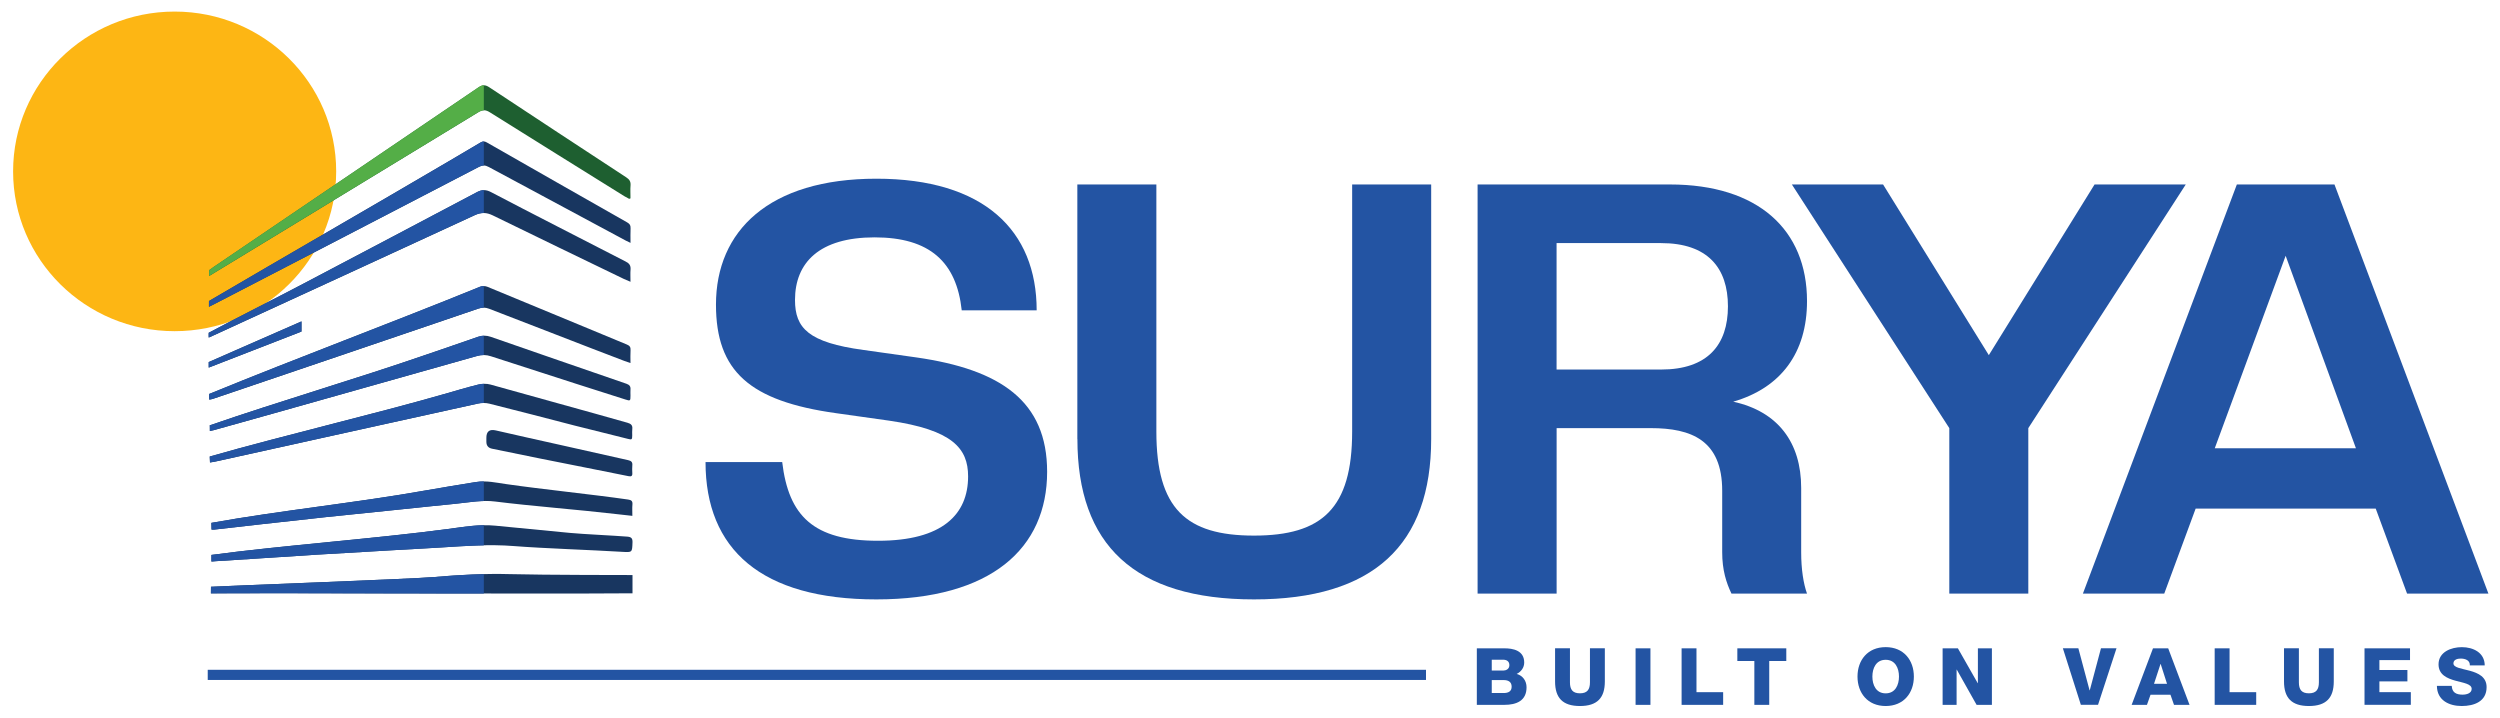 <svg width="108" height="31" viewBox="0 0 108 31" fill="none" xmlns="http://www.w3.org/2000/svg">
<g id="Layer_1" clip-path="url(#clip0_334_17)">
<path id="Vector" d="M7.544 14.307C11.398 14.307 14.523 11.216 14.523 7.404C14.523 3.591 11.398 0.5 7.544 0.5C3.69 0.5 0.566 3.591 0.566 7.404C0.566 11.216 3.69 14.307 7.544 14.307Z" fill="#FDB614"/>
<g id="Group">
<path id="Vector_2" d="M63.801 28.008H64.955C65.38 28 65.846 28.11 65.846 28.62C65.846 28.839 65.715 29.017 65.522 29.113C65.785 29.188 65.947 29.413 65.947 29.691C65.947 30.272 65.514 30.45 64.985 30.45H63.799V28.008H63.801ZM64.444 28.968H64.942C65.052 28.968 65.205 28.91 65.205 28.735C65.205 28.561 65.076 28.5 64.942 28.5H64.444V28.969V28.968ZM64.444 29.939H64.958C65.161 29.939 65.303 29.867 65.303 29.666C65.303 29.45 65.151 29.379 64.958 29.379H64.444V29.939Z" fill="#2354A3"/>
<path id="Vector_3" d="M69.329 29.439C69.329 30.148 69 30.5 68.254 30.5C67.507 30.5 67.179 30.148 67.179 29.439V28.006H67.822V29.476C67.822 29.791 67.94 29.951 68.254 29.951C68.568 29.951 68.686 29.79 68.686 29.476V28.006H69.329V29.439Z" fill="#2354A3"/>
<path id="Vector_4" d="M70.657 28.008H71.299V30.45H70.657V28.008Z" fill="#2354A3"/>
<path id="Vector_5" d="M72.645 28.008H73.288V29.902H74.44V30.45H72.645V28.008Z" fill="#2354A3"/>
<path id="Vector_6" d="M77.167 28.555H76.431V30.45H75.788V28.555H75.053V28.008H77.168V28.555H77.167Z" fill="#2354A3"/>
<path id="Vector_7" d="M81.461 27.956C82.239 27.956 82.679 28.519 82.679 29.228C82.679 29.936 82.239 30.5 81.461 30.5C80.684 30.5 80.244 29.936 80.244 29.228C80.244 28.519 80.684 27.956 81.461 27.956ZM81.461 29.953C81.876 29.953 82.036 29.59 82.036 29.228C82.036 28.866 81.877 28.503 81.461 28.503C81.046 28.503 80.887 28.866 80.887 29.228C80.887 29.59 81.046 29.953 81.461 29.953Z" fill="#2354A3"/>
<path id="Vector_8" d="M83.92 28.008H84.581L85.437 29.512H85.445V28.008H86.05V30.45H85.389L84.533 28.928H84.525V30.45H83.921V28.008H83.92Z" fill="#2354A3"/>
<path id="Vector_9" d="M90.633 30.448H89.893L89.116 28.006H89.785L90.27 29.823H90.278L90.762 28.006H91.433L90.635 30.448H90.633Z" fill="#2354A3"/>
<path id="Vector_10" d="M93.012 28.008H93.666L94.588 30.45H93.917L93.764 30.012H92.903L92.748 30.45H92.087L93.009 28.008H93.012ZM93.054 29.539H93.615L93.341 28.684H93.334L93.054 29.539Z" fill="#2354A3"/>
<path id="Vector_11" d="M95.674 28.008H96.317V29.902H97.468V30.45H95.674V28.008Z" fill="#2354A3"/>
<path id="Vector_12" d="M100.819 29.439C100.819 30.148 100.49 30.5 99.744 30.5C98.998 30.5 98.669 30.148 98.669 29.439V28.006H99.312V29.476C99.312 29.791 99.43 29.951 99.744 29.951C100.058 29.951 100.176 29.79 100.176 29.476V28.006H100.819V29.439Z" fill="#2354A3"/>
<path id="Vector_13" d="M102.147 28.008H104.113V28.516H102.79V28.944H104V29.436H102.79V29.901H104.148V30.448H102.147V28.006V28.008Z" fill="#2354A3"/>
<path id="Vector_14" d="M105.915 29.629C105.928 29.916 106.108 30.009 106.382 30.009C106.574 30.009 106.776 29.941 106.776 29.759C106.776 29.543 106.423 29.503 106.068 29.404C105.715 29.305 105.345 29.148 105.345 28.7C105.345 28.166 105.888 27.957 106.352 27.957C106.842 27.957 107.337 28.194 107.34 28.744H106.697C106.708 28.522 106.497 28.45 106.299 28.45C106.162 28.45 105.988 28.497 105.988 28.658C105.988 28.846 106.344 28.88 106.705 28.979C107.06 29.078 107.421 29.243 107.421 29.683C107.421 30.302 106.888 30.5 106.346 30.5C105.803 30.5 105.278 30.255 105.274 29.629H105.917H105.915Z" fill="#2354A3"/>
</g>
<path id="Vector_15" d="M61.603 28.935H8.974V29.374H61.603V28.935Z" fill="#2354A3"/>
<path id="Vector_16" d="M27.176 8.588C27.108 8.551 27.038 8.516 26.972 8.476C25.236 7.405 22.892 5.927 21.159 4.85C20.981 4.739 20.849 4.735 20.667 4.846C16.852 7.167 9.09 11.895 9.034 11.924C9.037 11.843 9.035 11.673 9.035 11.673C9.035 11.673 9.186 11.563 9.232 11.532C13.048 8.945 16.864 6.361 20.677 3.771C20.845 3.657 20.964 3.657 21.133 3.768C22.901 4.935 25.28 6.504 27.055 7.662C27.189 7.75 27.252 7.841 27.24 8.004C27.225 8.192 27.237 8.38 27.237 8.569C27.216 8.577 27.197 8.584 27.176 8.591V8.588Z" fill="#1E5F30"/>
<path id="Vector_17" d="M27.24 9.849C27.246 9.729 27.197 9.668 27.098 9.61C25.277 8.572 22.844 7.195 21.026 6.151C20.928 6.094 20.857 6.097 20.762 6.154C20.311 6.424 19.855 6.689 19.402 6.957C15.997 8.957 12.432 11.005 9.027 13.004C9.025 13.07 9.027 13.15 9.026 13.252C9.099 13.217 9.213 13.159 9.282 13.124C13.083 11.155 16.884 9.186 20.682 7.211C20.842 7.128 20.96 7.13 21.118 7.216C22.884 8.168 25.268 9.449 27.038 10.396C27.092 10.424 27.147 10.448 27.238 10.492C27.238 10.251 27.231 10.05 27.241 9.849H27.24Z" fill="#183660"/>
<path id="Vector_18" d="M9.014 14.584C9.075 14.559 9.186 14.507 9.246 14.48C13.002 12.754 16.759 11.029 20.513 9.294C20.788 9.167 21.018 9.174 21.286 9.304C22.966 10.127 25.265 11.235 26.95 12.05C27.029 12.088 27.111 12.119 27.237 12.173C27.237 11.97 27.226 11.804 27.24 11.64C27.253 11.47 27.185 11.378 27.032 11.3C25.294 10.403 22.945 9.21 21.214 8.3C21 8.188 20.831 8.183 20.614 8.297C18.126 9.615 15.632 10.924 13.141 12.238C11.863 12.912 10.29 13.695 9.016 14.377C9.01 14.425 9.016 14.51 9.016 14.584H9.014Z" fill="#183660"/>
<path id="Vector_19" d="M27.24 15.127C27.25 14.991 27.197 14.93 27.073 14.88C25.268 14.139 22.853 13.124 21.048 12.386C20.96 12.35 20.831 12.349 20.744 12.386C16.875 13.964 12.906 15.436 9.038 17.02C9.035 17.047 9.034 17.245 9.04 17.265C9.102 17.254 9.146 17.249 9.205 17.229C13.03 15.931 16.855 14.633 20.677 13.329C20.839 13.275 20.976 13.279 21.135 13.34C22.872 14.005 25.227 14.93 26.966 15.59C27.044 15.619 27.125 15.644 27.237 15.683C27.237 15.474 27.228 15.301 27.24 15.128V15.127Z" fill="#183660"/>
<path id="Vector_20" d="M9.066 18.62C9.123 18.608 9.182 18.598 9.237 18.582C10.11 18.338 10.985 18.094 11.858 17.848C14.774 17.026 17.69 16.203 20.604 15.379C20.809 15.322 21.002 15.323 21.205 15.39C22.43 15.789 23.657 16.183 24.883 16.578C25.392 16.742 26.512 17.097 27.019 17.259C27.228 17.326 27.237 17.32 27.237 17.097C27.237 17.006 27.231 16.916 27.237 16.828C27.249 16.694 27.194 16.625 27.065 16.579C25.312 15.97 22.948 15.165 21.199 14.55C21.012 14.485 20.839 14.485 20.652 14.55C19.903 14.813 19.151 15.067 18.4 15.326C15.348 16.379 12.111 17.322 9.059 18.375C9.071 18.428 9.059 18.603 9.065 18.622L9.066 18.62Z" fill="#183660"/>
<path id="Vector_21" d="M9.071 19.98C9.14 19.968 9.208 19.961 9.276 19.946C13.063 19.107 16.851 18.268 20.64 17.436C20.8 17.4 20.984 17.399 21.142 17.439C22.374 17.746 23.605 18.069 24.834 18.387C25.366 18.524 26.588 18.82 27.12 18.958C27.298 19.004 27.31 18.993 27.312 18.805C27.312 18.715 27.304 18.625 27.315 18.536C27.334 18.378 27.264 18.307 27.111 18.264C25.365 17.767 22.933 17.104 21.186 16.612C21.026 16.567 20.833 16.572 20.67 16.612C20.169 16.735 19.674 16.885 19.177 17.027C16.067 17.919 12.169 18.831 9.06 19.723C9.063 19.819 9.068 19.965 9.071 19.98Z" fill="#183660"/>
<path id="Vector_22" d="M9.14 22.879C9.177 22.879 9.216 22.882 9.252 22.879C9.911 22.805 10.571 22.728 11.23 22.654C12.182 22.548 13.136 22.44 14.091 22.338C15.146 22.225 16.202 22.12 17.258 22.012C18.075 21.928 18.893 21.838 19.713 21.759C20.27 21.705 20.821 21.592 21.39 21.666C22.905 21.858 25.117 22.03 26.633 22.209C26.856 22.236 27.078 22.258 27.318 22.285C27.318 22.104 27.307 21.946 27.321 21.791C27.334 21.641 27.27 21.601 27.132 21.58C25.608 21.36 23.391 21.134 21.867 20.913C21.435 20.851 21.005 20.751 20.564 20.823C19.84 20.943 19.116 21.057 18.395 21.186C15.409 21.718 12.117 22.052 9.131 22.588C9.135 22.642 9.135 22.869 9.138 22.881L9.14 22.879Z" fill="#183660"/>
<path id="Vector_23" d="M9.132 24.258C9.192 24.258 9.253 24.249 9.313 24.244C9.868 24.209 10.424 24.173 10.979 24.138C11.879 24.079 12.781 24.017 13.681 23.962C14.808 23.892 15.937 23.829 17.065 23.764C17.729 23.725 18.391 23.694 19.055 23.651C20.097 23.583 21.138 23.506 22.186 23.589C23.515 23.693 25.544 23.758 26.877 23.839C27.318 23.866 27.309 23.864 27.324 23.429C27.33 23.25 27.267 23.196 27.096 23.182C26.501 23.135 25.212 23.077 24.619 23.021C23.545 22.919 22.47 22.816 21.396 22.709C20.704 22.641 20.025 22.761 19.345 22.852C16.339 23.258 12.141 23.567 9.135 23.972C9.135 24.045 9.135 24.252 9.135 24.259L9.132 24.258Z" fill="#183660"/>
<path id="Vector_24" d="M9.111 25.632C9.173 25.632 11.124 25.626 12.037 25.626C14.526 25.626 17.014 25.642 19.503 25.638C21.719 25.633 24.631 25.652 26.845 25.633C27.089 25.632 27.324 25.633 27.324 25.633V24.842C27.324 24.842 23.49 24.842 22.02 24.802C20.939 24.772 19.862 24.833 18.786 24.925C17.666 25.019 9.902 25.3 9.114 25.348C9.113 25.375 9.108 25.614 9.111 25.633V25.632Z" fill="#183660"/>
<path id="Vector_25" d="M21.011 19.085C21.011 19.251 21.094 19.352 21.26 19.385C21.944 19.524 22.627 19.663 23.31 19.804C24.36 20.018 26.101 20.354 27.15 20.57C27.267 20.594 27.324 20.568 27.316 20.44C27.31 20.327 27.306 20.213 27.316 20.102C27.33 19.962 27.271 19.909 27.134 19.878C25.458 19.494 23.093 18.981 21.419 18.594C21.146 18.531 21.01 18.638 21.011 18.916C21.011 18.972 21.011 19.029 21.011 19.085Z" fill="#183660"/>
<path id="Vector_26" d="M9.016 15.641V15.88L13.024 14.323V13.884L9.016 15.641Z" fill="#183660"/>
<g id="Group_2">
<path id="Vector_27" d="M20.682 7.211C20.762 7.17 20.833 7.149 20.901 7.151V6.112C20.857 6.112 20.813 6.124 20.762 6.155C20.311 6.426 19.855 6.691 19.402 6.958C15.997 8.958 12.432 11.007 9.027 13.005C9.025 13.072 9.027 13.152 9.026 13.254C9.099 13.219 9.213 13.161 9.282 13.125C13.083 11.156 16.884 9.188 20.682 7.213V7.211Z" fill="#2354A3"/>
<path id="Vector_28" d="M9.132 24.258C9.192 24.258 9.253 24.249 9.313 24.244C9.868 24.209 10.424 24.173 10.979 24.138C11.879 24.079 12.781 24.017 13.681 23.962C14.808 23.892 15.937 23.829 17.064 23.764C17.728 23.725 18.391 23.694 19.055 23.651C19.671 23.611 20.285 23.573 20.901 23.561V22.69C20.378 22.697 19.861 22.783 19.342 22.852C16.336 23.258 12.138 23.567 9.132 23.972C9.132 24.045 9.132 24.252 9.132 24.259V24.258Z" fill="#2354A3"/>
<path id="Vector_29" d="M20.667 4.846C20.753 4.794 20.828 4.769 20.901 4.766V3.683C20.831 3.683 20.759 3.713 20.677 3.768C16.864 6.358 13.048 8.943 9.232 11.529C9.186 11.56 9.035 11.67 9.035 11.67C9.035 11.67 9.035 11.841 9.034 11.921C9.09 11.892 16.852 7.164 20.667 4.843V4.846Z" fill="#54AE47"/>
<path id="Vector_30" d="M9.066 18.621C9.123 18.609 9.182 18.598 9.237 18.582C10.11 18.338 10.985 18.094 11.858 17.848C14.774 17.026 17.69 16.204 20.604 15.38C20.704 15.351 20.803 15.338 20.9 15.338V14.501C20.819 14.504 20.737 14.519 20.653 14.548C19.904 14.812 19.152 15.066 18.401 15.325C15.35 16.378 12.112 17.32 9.06 18.374C9.072 18.427 9.06 18.601 9.066 18.621Z" fill="#2354A3"/>
<path id="Vector_31" d="M20.565 20.822C19.841 20.941 19.118 21.055 18.397 21.184C15.411 21.716 12.118 22.051 9.132 22.586C9.137 22.641 9.137 22.867 9.14 22.879C9.177 22.879 9.216 22.882 9.252 22.879C9.911 22.805 10.571 22.728 11.23 22.654C12.182 22.548 13.136 22.44 14.091 22.338C15.146 22.225 16.202 22.12 17.257 22.012C18.075 21.928 18.893 21.839 19.713 21.759C20.109 21.721 20.502 21.654 20.901 21.644V20.799C20.789 20.799 20.679 20.805 20.565 20.825V20.822Z" fill="#2354A3"/>
<path id="Vector_32" d="M20.901 24.804C20.196 24.82 19.49 24.864 18.786 24.925C17.666 25.02 9.902 25.301 9.114 25.348C9.113 25.375 9.108 25.614 9.111 25.634C9.173 25.634 11.124 25.628 12.037 25.628C14.526 25.628 17.014 25.644 19.503 25.64C19.945 25.64 20.417 25.64 20.901 25.64V24.805V24.804Z" fill="#2354A3"/>
<path id="Vector_33" d="M20.513 9.294C20.65 9.23 20.777 9.201 20.901 9.202V8.214C20.81 8.216 20.718 8.242 20.614 8.295C18.126 9.613 15.632 10.923 13.141 12.236C11.863 12.911 10.29 13.693 9.016 14.375C9.01 14.424 9.016 14.508 9.016 14.582C9.077 14.557 9.187 14.505 9.247 14.479C13.003 12.752 16.761 11.028 20.514 9.292L20.513 9.294Z" fill="#2354A3"/>
<path id="Vector_34" d="M20.64 17.434C20.724 17.416 20.812 17.407 20.901 17.409V16.579C20.822 16.582 20.743 16.591 20.67 16.61C20.169 16.733 19.674 16.884 19.177 17.026C16.067 17.918 12.169 18.829 9.06 19.721C9.063 19.817 9.068 19.963 9.071 19.978C9.14 19.966 9.208 19.959 9.276 19.944C13.063 19.106 16.851 18.267 20.64 17.434Z" fill="#2354A3"/>
<path id="Vector_35" d="M20.677 13.328C20.756 13.301 20.83 13.289 20.901 13.289V12.357C20.845 12.357 20.789 12.365 20.743 12.383C16.873 13.961 12.905 15.433 9.036 17.017C9.034 17.044 9.032 17.242 9.038 17.262C9.101 17.251 9.144 17.246 9.204 17.226C13.029 15.928 16.854 14.63 20.676 13.326L20.677 13.328Z" fill="#2354A3"/>
<path id="Vector_36" d="M13.024 13.884L9.016 15.641V15.88L13.024 14.323V13.884Z" fill="#2354A3"/>
</g>
<g id="Group_3">
<path id="Vector_37" d="M30.479 19.96H33.791C34.067 22.295 35.145 23.361 37.931 23.361C40.717 23.361 41.822 22.219 41.822 20.58C41.822 19.364 41.144 18.569 38.408 18.172L36.125 17.85C32.385 17.329 30.93 16.038 30.93 13.158C30.93 9.98 33.214 7.72 37.858 7.72C42.502 7.72 44.784 9.955 44.784 13.406H41.547C41.321 11.32 40.166 10.254 37.782 10.254C35.397 10.254 34.344 11.345 34.344 12.959C34.344 14.175 34.921 14.796 37.306 15.119L39.589 15.441C43.229 15.962 45.236 17.329 45.236 20.382C45.236 23.684 42.827 25.894 37.858 25.894C32.889 25.894 30.479 23.734 30.479 19.96Z" fill="#2354A3"/>
<path id="Vector_38" d="M46.541 18.966V7.969H49.955V18.644C49.955 21.971 51.234 23.138 54.171 23.138C57.108 23.138 58.413 21.971 58.413 18.644V7.969H61.827V18.966C61.827 23.534 59.342 25.894 54.173 25.894C49.004 25.894 46.544 23.534 46.544 18.966H46.541Z" fill="#2354A3"/>
<path id="Vector_39" d="M74.875 17.353C76.806 17.774 77.811 19.116 77.811 21.077V23.858C77.811 24.602 77.912 25.224 78.063 25.645H74.8C74.574 25.173 74.399 24.627 74.399 23.858V21.202C74.399 19.017 73.068 18.495 71.311 18.495H67.246V25.645H63.832V7.969H72.14C75.954 7.969 78.063 9.93 78.063 13.008C78.063 15.243 76.934 16.756 74.875 17.353ZM71.761 10.501H67.244V15.964H71.761C73.77 15.964 74.647 14.896 74.647 13.233C74.647 11.57 73.77 10.502 71.761 10.502V10.501Z" fill="#2354A3"/>
<path id="Vector_40" d="M84.21 18.495L77.409 7.969H81.349L85.917 15.342L90.485 7.969H94.425L87.623 18.495V25.645H84.21V18.495Z" fill="#2354A3"/>
<path id="Vector_41" d="M103.986 25.645L102.631 21.971H94.852L93.495 25.645H89.981L96.632 7.969H100.849L107.5 25.645H103.986ZM98.741 11.047L95.678 19.364H101.776L98.739 11.047H98.741Z" fill="#2354A3"/>
</g>
</g>
<defs>
<clipPath id="clip0_334_17">
<rect width="107" height="30" fill="white" transform="translate(0.5 0.5)"/>
</clipPath>
</defs>
</svg>
